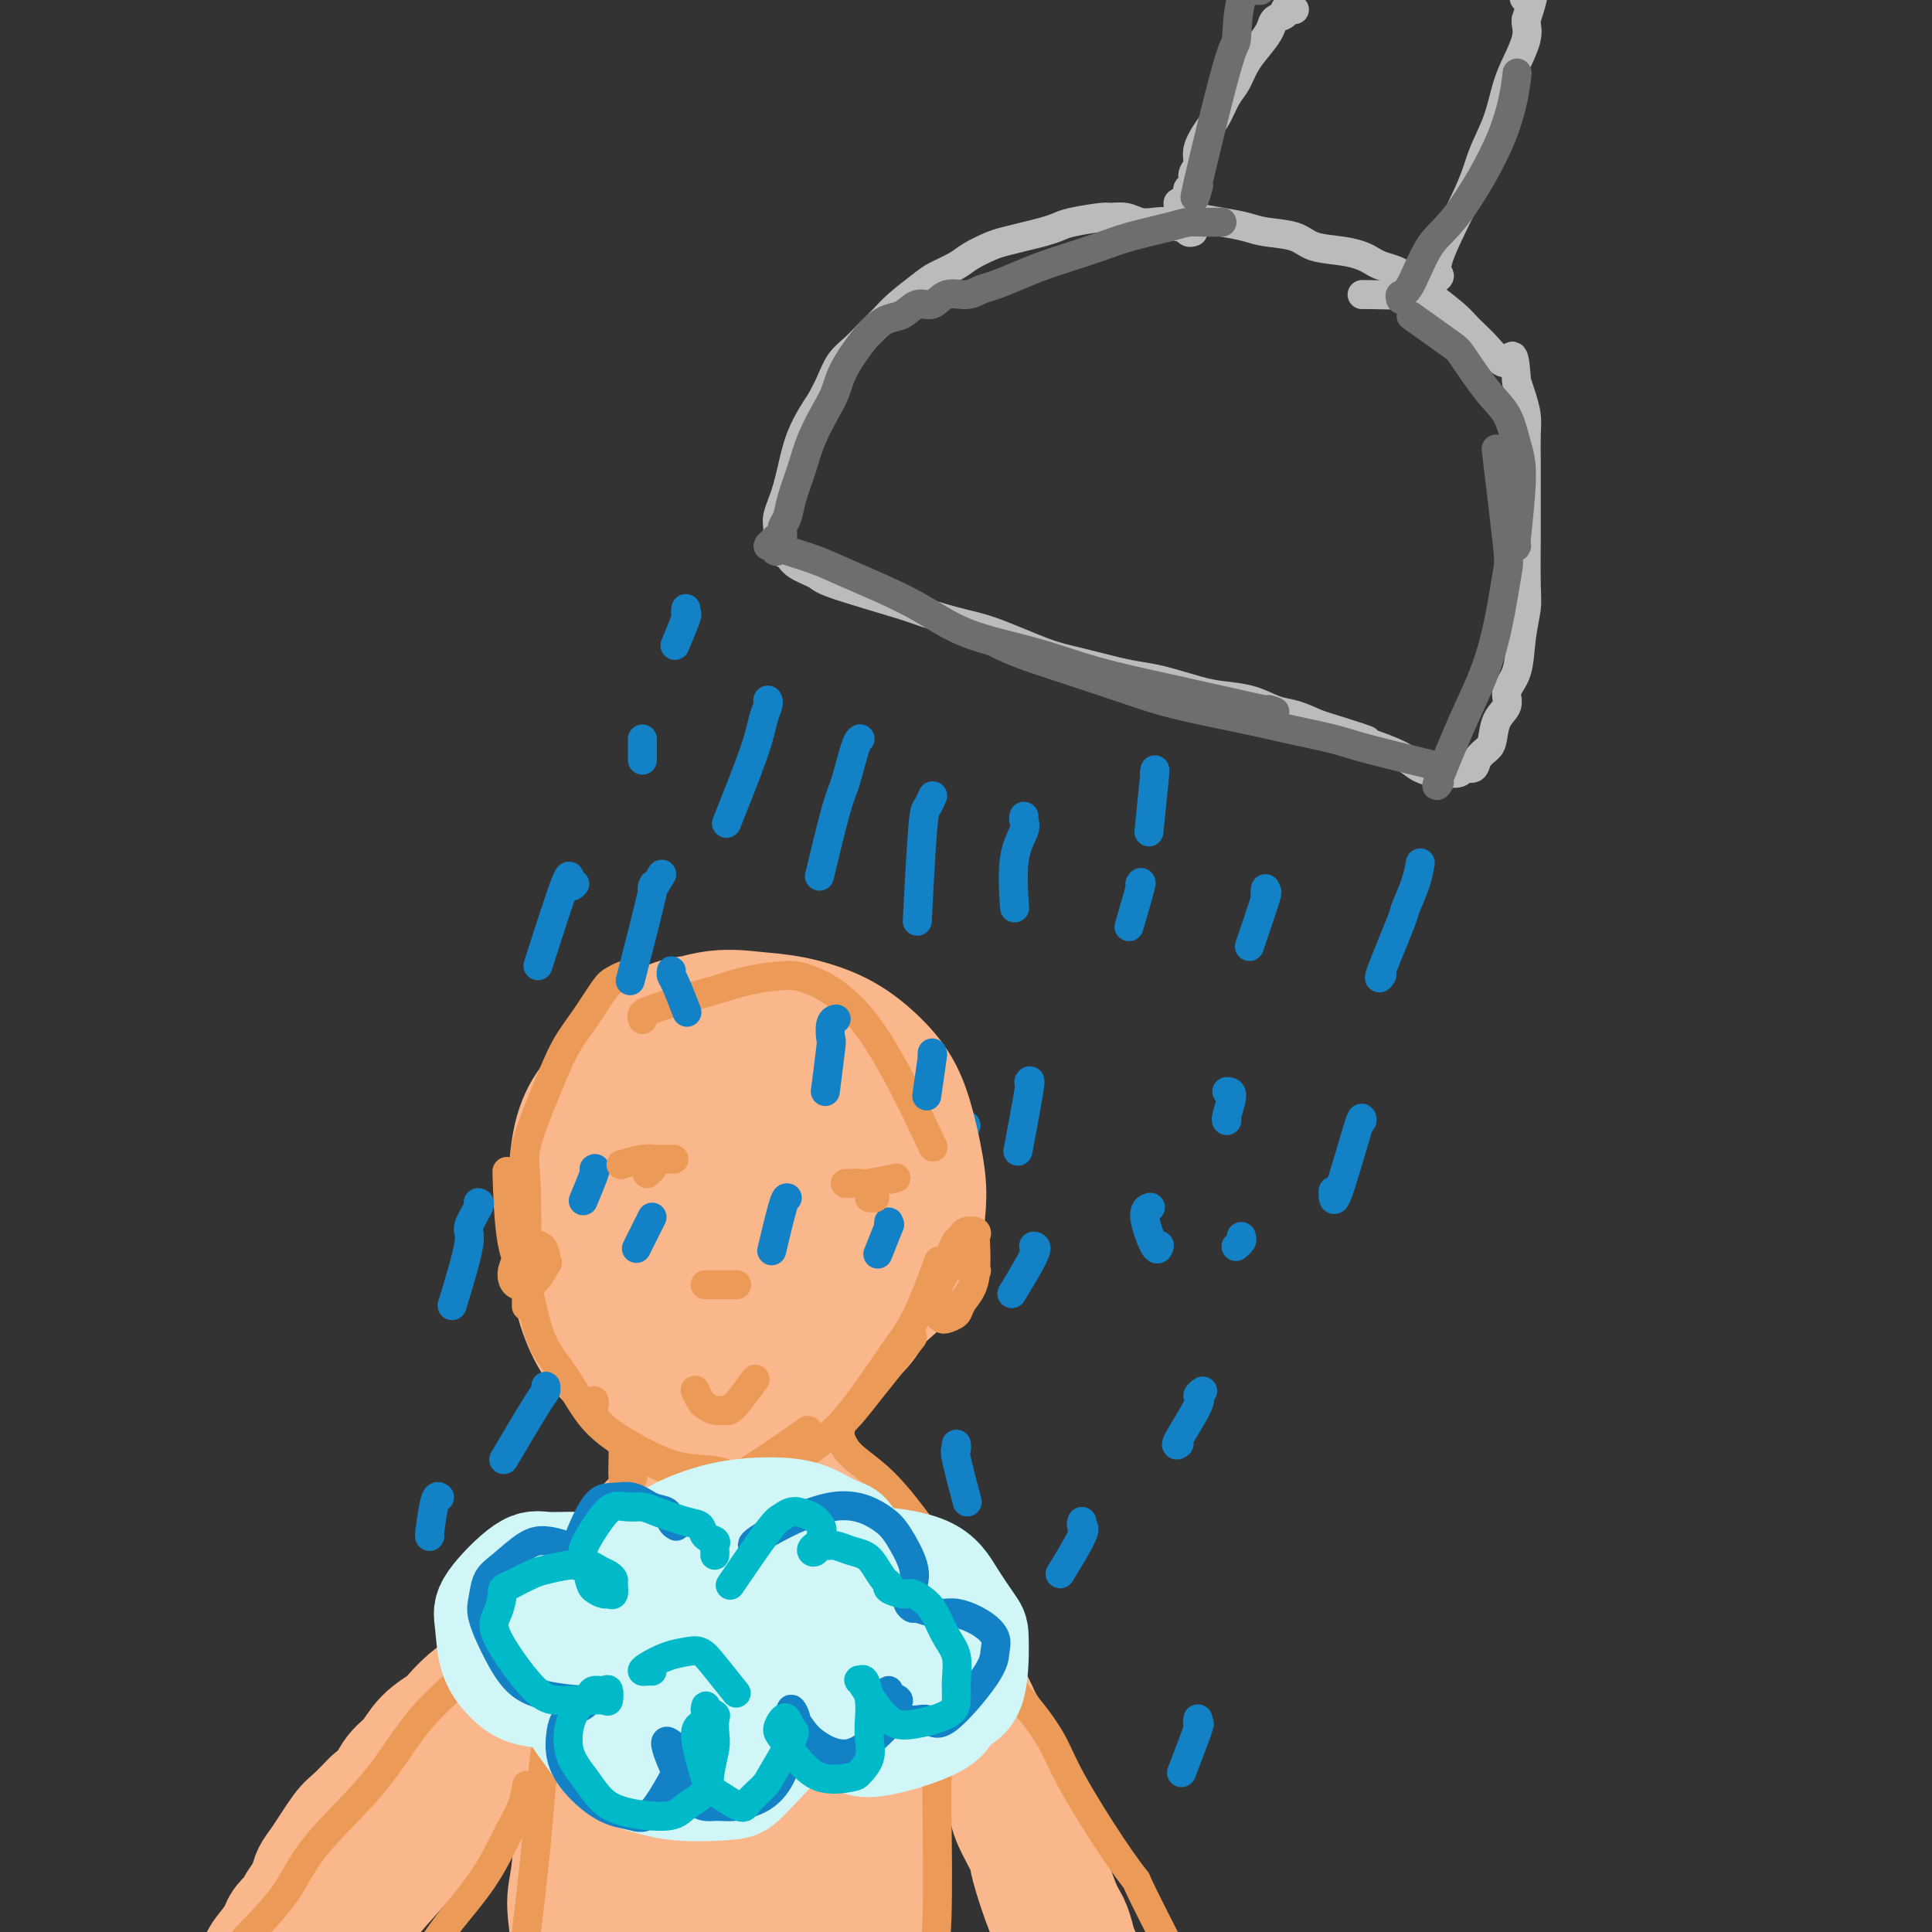 <svg viewBox='0 0 400 400' version='1.1' xmlns='http://www.w3.org/2000/svg' xmlns:xlink='http://www.w3.org/1999/xlink'><rect x="0" y="0" width="400" height="400" fill="#333333" stroke="none"/><g fill='none' stroke='rgb(186,187,187)' stroke-width='6' stroke-linecap='round' stroke-linejoin='round'><path d='M268,2c-0.295,0.025 -0.589,0.051 -1,0c-0.411,-0.051 -0.938,-0.177 -1,0c-0.062,0.177 0.342,0.658 0,1c-0.342,0.342 -1.428,0.546 -2,1c-0.572,0.454 -0.628,1.159 -1,2c-0.372,0.841 -1.058,1.818 -2,3c-0.942,1.182 -2.139,2.570 -3,4c-0.861,1.430 -1.387,2.903 -2,4c-0.613,1.097 -1.312,1.816 -2,3c-0.688,1.184 -1.365,2.831 -2,4c-0.635,1.169 -1.227,1.861 -2,3c-0.773,1.139 -1.728,2.725 -2,4c-0.272,1.275 0.137,2.240 0,3c-0.137,0.760 -0.820,1.317 -1,2c-0.180,0.683 0.144,1.493 0,2c-0.144,0.507 -0.756,0.710 -1,1c-0.244,0.290 -0.122,0.666 0,1c0.122,0.334 0.243,0.626 0,1c-0.243,0.374 -0.849,0.831 -1,1c-0.151,0.169 0.155,0.049 0,0c-0.155,-0.049 -0.771,-0.028 -1,0c-0.229,0.028 -0.073,0.064 0,0c0.073,-0.064 0.061,-0.227 0,0c-0.061,0.227 -0.171,0.844 0,1c0.171,0.156 0.623,-0.150 1,0c0.377,0.150 0.679,0.757 1,1c0.321,0.243 0.660,0.121 1,0'/><path d='M247,44c0.457,0.333 0.100,0.666 1,1c0.900,0.334 3.056,0.671 5,1c1.944,0.329 3.675,0.651 5,1c1.325,0.349 2.246,0.723 4,1c1.754,0.277 4.343,0.455 6,1c1.657,0.545 2.382,1.455 4,2c1.618,0.545 4.128,0.723 6,1c1.872,0.277 3.106,0.652 4,1c0.894,0.348 1.447,0.668 2,1c0.553,0.332 1.107,0.677 2,1c0.893,0.323 2.124,0.625 3,1c0.876,0.375 1.398,0.822 2,1c0.602,0.178 1.285,0.087 2,0c0.715,-0.087 1.462,-0.170 2,0c0.538,0.170 0.867,0.593 1,1c0.133,0.407 0.069,0.799 0,1c-0.069,0.201 -0.142,0.211 0,0c0.142,-0.211 0.498,-0.644 1,-1c0.502,-0.356 1.149,-0.634 1,-1c-0.149,-0.366 -1.095,-0.821 0,-4c1.095,-3.179 4.232,-9.083 6,-13c1.768,-3.917 2.166,-5.846 3,-8c0.834,-2.154 2.104,-4.531 3,-7c0.896,-2.469 1.417,-5.029 2,-7c0.583,-1.971 1.228,-3.353 2,-5c0.772,-1.647 1.669,-3.559 2,-5c0.331,-1.441 0.094,-2.412 0,-3c-0.094,-0.588 -0.047,-0.794 0,-1'/><path d='M316,4c3.095,-9.488 0.833,-6.208 0,-5c-0.833,1.208 -0.238,0.345 0,0c0.238,-0.345 0.119,-0.173 0,0'/><path d='M247,48c-0.329,0.121 -0.657,0.242 -1,0c-0.343,-0.242 -0.700,-0.849 -1,-1c-0.300,-0.151 -0.544,0.152 -1,0c-0.456,-0.152 -1.124,-0.758 -2,-1c-0.876,-0.242 -1.960,-0.118 -3,0c-1.040,0.118 -2.036,0.231 -3,0c-0.964,-0.231 -1.896,-0.805 -3,-1c-1.104,-0.195 -2.381,-0.011 -3,0c-0.619,0.011 -0.580,-0.152 -2,0c-1.420,0.152 -4.299,0.618 -6,1c-1.701,0.382 -2.225,0.679 -3,1c-0.775,0.321 -1.800,0.666 -3,1c-1.200,0.334 -2.574,0.655 -4,1c-1.426,0.345 -2.903,0.712 -4,1c-1.097,0.288 -1.814,0.498 -3,1c-1.186,0.502 -2.842,1.296 -4,2c-1.158,0.704 -1.818,1.318 -3,2c-1.182,0.682 -2.886,1.431 -4,2c-1.114,0.569 -1.638,0.956 -3,2c-1.362,1.044 -3.562,2.743 -5,4c-1.438,1.257 -2.114,2.072 -3,3c-0.886,0.928 -1.980,1.970 -3,3c-1.020,1.030 -1.964,2.049 -3,3c-1.036,0.951 -2.164,1.833 -3,3c-0.836,1.167 -1.382,2.619 -2,4c-0.618,1.381 -1.309,2.690 -2,4'/><path d='M170,83c-3.560,5.171 -4.460,8.099 -5,10c-0.540,1.901 -0.719,2.774 -1,4c-0.281,1.226 -0.664,2.804 -1,4c-0.336,1.196 -0.626,2.008 -1,3c-0.374,0.992 -0.832,2.164 -1,3c-0.168,0.836 -0.047,1.338 0,2c0.047,0.662 0.019,1.486 0,2c-0.019,0.514 -0.030,0.718 0,1c0.030,0.282 0.099,0.642 0,1c-0.099,0.358 -0.367,0.713 0,1c0.367,0.287 1.369,0.507 2,1c0.631,0.493 0.893,1.258 2,2c1.107,0.742 3.061,1.459 4,2c0.939,0.541 0.864,0.905 4,2c3.136,1.095 9.482,2.920 13,4c3.518,1.080 4.208,1.416 6,2c1.792,0.584 4.684,1.417 7,2c2.316,0.583 4.054,0.916 7,2c2.946,1.084 7.100,2.919 10,4c2.900,1.081 4.547,1.406 7,2c2.453,0.594 5.711,1.455 8,2c2.289,0.545 3.609,0.775 5,1c1.391,0.225 2.854,0.445 5,1c2.146,0.555 4.975,1.443 7,2c2.025,0.557 3.247,0.782 5,1c1.753,0.218 4.037,0.430 6,1c1.963,0.570 3.605,1.500 5,2c1.395,0.500 2.541,0.572 4,1c1.459,0.428 3.229,1.214 5,2'/><path d='M273,150c17.580,5.478 7.530,2.673 5,2c-2.530,-0.673 2.460,0.786 6,2c3.540,1.214 5.629,2.181 7,3c1.371,0.819 2.024,1.488 3,2c0.976,0.512 2.274,0.865 3,1c0.726,0.135 0.881,0.052 1,0c0.119,-0.052 0.202,-0.072 1,0c0.798,0.072 2.312,0.237 3,0c0.688,-0.237 0.552,-0.877 1,-1c0.448,-0.123 1.481,0.270 2,0c0.519,-0.270 0.525,-1.202 1,-2c0.475,-0.798 1.418,-1.462 2,-2c0.582,-0.538 0.804,-0.948 1,-2c0.196,-1.052 0.367,-2.744 1,-4c0.633,-1.256 1.729,-2.076 2,-3c0.271,-0.924 -0.281,-1.952 0,-3c0.281,-1.048 1.396,-2.116 2,-4c0.604,-1.884 0.698,-4.585 1,-7c0.302,-2.415 0.813,-4.543 1,-6c0.187,-1.457 0.050,-2.242 0,-5c-0.050,-2.758 -0.013,-7.488 0,-10c0.013,-2.512 0.003,-2.804 0,-4c-0.003,-1.196 -0.000,-3.295 0,-5c0.000,-1.705 -0.003,-3.016 0,-4c0.003,-0.984 0.012,-1.642 0,-3c-0.012,-1.358 -0.044,-3.415 0,-5c0.044,-1.585 0.166,-2.696 0,-4c-0.166,-1.304 -0.619,-2.801 -1,-4c-0.381,-1.199 -0.691,-2.099 -1,-3'/><path d='M314,79c-0.578,-8.051 -1.022,-4.680 -2,-4c-0.978,0.680 -2.491,-1.331 -4,-3c-1.509,-1.669 -3.014,-2.997 -4,-4c-0.986,-1.003 -1.451,-1.680 -3,-3c-1.549,-1.320 -4.180,-3.282 -5,-4c-0.820,-0.718 0.172,-0.193 -2,0c-2.172,0.193 -7.508,0.052 -10,0c-2.492,-0.052 -2.141,-0.015 -2,0c0.141,0.015 0.070,0.007 0,0'/></g>
<g fill='none' stroke='rgb(19,129,197)' stroke-width='6' stroke-linecap='round' stroke-linejoin='round'><path d='M159,145c-0.025,-0.051 -0.050,-0.103 0,0c0.050,0.103 0.174,0.359 0,1c-0.174,0.641 -0.644,1.667 -1,3c-0.356,1.333 -0.596,2.974 -2,7c-1.404,4.026 -3.973,10.436 -5,13c-1.027,2.564 -0.514,1.282 0,0'/><path d='M178,153c0.062,-0.037 0.125,-0.074 0,0c-0.125,0.074 -0.437,0.260 -1,2c-0.563,1.740 -1.378,5.033 -2,7c-0.622,1.967 -1.052,2.606 -2,6c-0.948,3.394 -2.414,9.541 -3,12c-0.586,2.459 -0.293,1.229 0,0'/><path d='M193,165c0.091,-0.213 0.182,-0.426 0,0c-0.182,0.426 -0.637,1.490 -1,2c-0.363,0.510 -0.633,0.467 -1,5c-0.367,4.533 -0.829,13.644 -1,17c-0.171,3.356 -0.049,0.959 0,0c0.049,-0.959 0.024,-0.479 0,0'/><path d='M212,169c-0.061,0.306 -0.121,0.612 0,1c0.121,0.388 0.424,0.856 0,2c-0.424,1.144 -1.576,2.962 -2,6c-0.424,3.038 -0.121,7.297 0,9c0.121,1.703 0.061,0.852 0,0'/><path d='M236,183c0.222,-0.356 0.444,-0.711 0,1c-0.444,1.711 -1.556,5.489 -2,7c-0.444,1.511 -0.222,0.756 0,0'/><path d='M262,184c-0.091,0.582 -0.182,1.164 0,1c0.182,-0.164 0.636,-1.075 0,1c-0.636,2.075 -2.364,7.136 -3,9c-0.636,1.864 -0.182,0.533 0,0c0.182,-0.533 0.091,-0.266 0,0'/><path d='M254,226c0.536,0.000 1.071,0.000 1,1c-0.071,1.000 -0.750,3.000 -1,4c-0.250,1.000 -0.071,1.000 0,1c0.071,0.000 0.036,0.000 0,0'/><path d='M180,224c0.226,-0.143 0.452,-0.286 0,1c-0.452,1.286 -1.583,4.000 -2,5c-0.417,1.000 -0.119,0.286 0,0c0.119,-0.286 0.060,-0.143 0,0'/><path d='M150,207c-0.200,-0.467 -0.400,-0.933 -1,1c-0.600,1.933 -1.600,6.267 -2,8c-0.400,1.733 -0.200,0.867 0,0'/><path d='M200,233c-0.833,2.500 -1.667,5.000 -2,6c-0.333,1.000 -0.167,0.500 0,0'/><path d='M238,250c0.166,-0.045 0.332,-0.089 0,0c-0.332,0.089 -1.161,0.313 -1,2c0.161,1.687 1.313,4.839 2,6c0.687,1.161 0.911,0.332 1,0c0.089,-0.332 0.045,-0.166 0,0'/><path d='M257,256c0.113,0.310 0.226,0.619 0,1c-0.226,0.381 -0.792,0.833 -1,1c-0.208,0.167 -0.060,0.048 0,0c0.060,-0.048 0.030,-0.024 0,0'/></g>
<g fill='none' stroke='rgb(251,183,140)' stroke-width='28' stroke-linecap='round' stroke-linejoin='round'><path d='M150,216c-0.051,-0.332 -0.102,-0.664 0,-1c0.102,-0.336 0.357,-0.674 0,-1c-0.357,-0.326 -1.326,-0.638 -2,-1c-0.674,-0.362 -1.051,-0.773 -2,-1c-0.949,-0.227 -2.469,-0.269 -4,0c-1.531,0.269 -3.075,0.848 -5,2c-1.925,1.152 -4.233,2.878 -6,5c-1.767,2.122 -2.993,4.641 -5,7c-2.007,2.359 -4.795,4.559 -6,11c-1.205,6.441 -0.829,17.121 0,24c0.829,6.879 2.109,9.955 5,13c2.891,3.045 7.393,6.059 10,8c2.607,1.941 3.318,2.808 10,2c6.682,-0.808 19.335,-3.292 26,-6c6.665,-2.708 7.343,-5.640 9,-8c1.657,-2.360 4.295,-4.148 6,-6c1.705,-1.852 2.477,-3.768 3,-6c0.523,-2.232 0.795,-4.781 1,-7c0.205,-2.219 0.341,-4.110 0,-7c-0.341,-2.890 -1.159,-6.781 -2,-10c-0.841,-3.219 -1.706,-5.765 -3,-8c-1.294,-2.235 -3.019,-4.157 -5,-6c-1.981,-1.843 -4.219,-3.607 -7,-5c-2.781,-1.393 -6.106,-2.415 -9,-3c-2.894,-0.585 -5.356,-0.735 -8,-1c-2.644,-0.265 -5.470,-0.647 -9,0c-3.530,0.647 -7.765,2.324 -12,4'/><path d='M135,215c-4.738,2.202 -6.085,5.708 -8,10c-1.915,4.292 -4.400,9.372 -6,15c-1.600,5.628 -2.317,11.804 -2,18c0.317,6.196 1.668,12.412 4,17c2.332,4.588 5.644,7.548 9,10c3.356,2.452 6.757,4.398 10,5c3.243,0.602 6.329,-0.139 10,-1c3.671,-0.861 7.929,-1.844 12,-4c4.071,-2.156 7.957,-5.487 11,-9c3.043,-3.513 5.243,-7.207 7,-11c1.757,-3.793 3.071,-7.683 4,-12c0.929,-4.317 1.471,-9.061 1,-13c-0.471,-3.939 -1.957,-7.072 -4,-10c-2.043,-2.928 -4.643,-5.650 -8,-8c-3.357,-2.350 -7.469,-4.329 -11,-5c-3.531,-0.671 -6.479,-0.036 -10,1c-3.521,1.036 -7.615,2.472 -11,6c-3.385,3.528 -6.063,9.148 -7,14c-0.937,4.852 -0.135,8.935 1,13c1.135,4.065 2.604,8.110 5,11c2.396,2.890 5.720,4.625 8,6c2.280,1.375 3.518,2.392 6,2c2.482,-0.392 6.208,-2.192 9,-4c2.792,-1.808 4.648,-3.623 7,-7c2.352,-3.377 5.199,-8.317 6,-13c0.801,-4.683 -0.445,-9.111 -2,-12c-1.555,-2.889 -3.419,-4.239 -6,-5c-2.581,-0.761 -5.880,-0.932 -9,0c-3.120,0.932 -6.060,2.966 -9,5'/><path d='M152,234c-3.565,2.853 -3.477,7.485 -4,11c-0.523,3.515 -1.658,5.912 1,8c2.658,2.088 9.107,3.866 11,5c1.893,1.134 -0.771,1.624 2,0c2.771,-1.624 10.977,-5.360 14,-7c3.023,-1.640 0.864,-1.183 0,-1c-0.864,0.183 -0.432,0.091 0,0'/><path d='M146,292c0.006,-0.073 0.012,-0.147 0,0c-0.012,0.147 -0.040,0.514 0,1c0.040,0.486 0.150,1.092 0,2c-0.150,0.908 -0.561,2.120 -1,3c-0.439,0.880 -0.906,1.428 -1,2c-0.094,0.572 0.185,1.166 0,2c-0.185,0.834 -0.835,1.907 -1,3c-0.165,1.093 0.154,2.206 0,3c-0.154,0.794 -0.782,1.271 -1,2c-0.218,0.729 -0.028,1.712 0,2c0.028,0.288 -0.107,-0.118 0,0c0.107,0.118 0.455,0.760 1,1c0.545,0.240 1.286,0.079 2,0c0.714,-0.079 1.399,-0.077 2,0c0.601,0.077 1.116,0.229 2,0c0.884,-0.229 2.135,-0.839 3,-1c0.865,-0.161 1.342,0.127 2,0c0.658,-0.127 1.497,-0.668 2,-1c0.503,-0.332 0.670,-0.456 1,-1c0.330,-0.544 0.823,-1.510 1,-2c0.177,-0.490 0.037,-0.506 0,-1c-0.037,-0.494 0.029,-1.467 0,-2c-0.029,-0.533 -0.152,-0.627 -1,-2c-0.848,-1.373 -2.421,-4.023 -3,-5c-0.579,-0.977 -0.166,-0.279 0,0c0.166,0.279 0.083,0.140 0,0'/><path d='M141,318c0.120,-0.389 0.239,-0.778 0,-1c-0.239,-0.222 -0.838,-0.277 -1,0c-0.162,0.277 0.111,0.887 0,1c-0.111,0.113 -0.607,-0.270 -1,0c-0.393,0.270 -0.683,1.192 -1,2c-0.317,0.808 -0.662,1.503 -1,2c-0.338,0.497 -0.668,0.795 -1,2c-0.332,1.205 -0.665,3.315 -1,4c-0.335,0.685 -0.671,-0.055 -2,2c-1.329,2.055 -3.651,6.906 -5,10c-1.349,3.094 -1.723,4.430 -2,6c-0.277,1.570 -0.455,3.375 -1,5c-0.545,1.625 -1.457,3.071 -2,5c-0.543,1.929 -0.717,4.343 -1,6c-0.283,1.657 -0.676,2.558 -1,7c-0.324,4.442 -0.580,12.425 -1,17c-0.420,4.575 -1.002,5.741 -1,8c0.002,2.259 0.590,5.611 1,9c0.410,3.389 0.643,6.814 1,10c0.357,3.186 0.838,6.132 1,8c0.162,1.868 0.005,2.657 1,4c0.995,1.343 3.141,3.241 4,4c0.859,0.759 0.429,0.380 0,0'/><path d='M154,326c-0.097,0.096 -0.195,0.192 0,0c0.195,-0.192 0.681,-0.671 1,0c0.319,0.671 0.471,2.493 1,4c0.529,1.507 1.436,2.698 2,4c0.564,1.302 0.785,2.713 1,4c0.215,1.287 0.426,2.450 1,4c0.574,1.550 1.513,3.489 2,5c0.487,1.511 0.523,2.595 1,5c0.477,2.405 1.396,6.129 2,9c0.604,2.871 0.894,4.887 1,7c0.106,2.113 0.028,4.323 0,6c-0.028,1.677 -0.007,2.822 0,4c0.007,1.178 -0.001,2.389 0,4c0.001,1.611 0.010,3.622 0,6c-0.010,2.378 -0.041,5.121 0,7c0.041,1.879 0.154,2.892 0,4c-0.154,1.108 -0.574,2.312 -1,4c-0.426,1.688 -0.860,3.862 -1,6c-0.140,2.138 0.012,4.241 0,6c-0.012,1.759 -0.188,3.173 -1,6c-0.812,2.827 -2.259,7.067 -3,10c-0.741,2.933 -0.776,4.559 -1,6c-0.224,1.441 -0.635,2.697 -1,4c-0.365,1.303 -0.682,2.651 -1,4'/><path d='M157,445c-1.780,7.966 -1.731,4.880 -2,4c-0.269,-0.880 -0.856,0.444 -1,1c-0.144,0.556 0.153,0.342 0,0c-0.153,-0.342 -0.758,-0.812 -1,-1c-0.242,-0.188 -0.121,-0.094 0,0'/><path d='M150,331c0.001,-0.429 0.002,-0.859 0,-1c-0.002,-0.141 -0.008,0.006 0,0c0.008,-0.006 0.030,-0.166 0,0c-0.030,0.166 -0.113,0.659 0,2c0.113,1.341 0.423,3.530 0,6c-0.423,2.470 -1.580,5.220 -2,8c-0.420,2.780 -0.102,5.588 0,10c0.102,4.412 -0.011,10.426 0,14c0.011,3.574 0.147,4.708 0,12c-0.147,7.292 -0.575,20.742 -1,27c-0.425,6.258 -0.846,5.325 -1,6c-0.154,0.675 -0.041,2.959 0,4c0.041,1.041 0.010,0.840 0,1c-0.010,0.160 0.000,0.681 0,0c-0.000,-0.681 -0.010,-2.563 0,-5c0.010,-2.437 0.041,-5.428 0,-8c-0.041,-2.572 -0.154,-4.725 0,-12c0.154,-7.275 0.577,-19.672 1,-27c0.423,-7.328 0.847,-9.589 1,-13c0.153,-3.411 0.034,-7.973 0,-11c-0.034,-3.027 0.017,-4.518 0,-6c-0.017,-1.482 -0.102,-2.954 0,-4c0.102,-1.046 0.392,-1.667 0,-2c-0.392,-0.333 -1.466,-0.378 -2,0c-0.534,0.378 -0.528,1.179 -1,3c-0.472,1.821 -1.420,4.663 -2,8c-0.580,3.337 -0.790,7.168 -1,11'/><path d='M142,354c-1.028,6.830 -1.597,12.903 -2,17c-0.403,4.097 -0.638,6.216 -1,11c-0.362,4.784 -0.850,12.234 -1,16c-0.150,3.766 0.037,3.849 0,4c-0.037,0.151 -0.299,0.370 0,1c0.299,0.630 1.157,1.670 2,1c0.843,-0.670 1.669,-3.048 2,-4c0.331,-0.952 0.165,-0.476 0,0'/><path d='M154,324c0.002,0.330 0.004,0.660 0,1c-0.004,0.340 -0.015,0.689 0,1c0.015,0.311 0.057,0.582 0,1c-0.057,0.418 -0.213,0.982 0,2c0.213,1.018 0.796,2.491 1,3c0.204,0.509 0.028,0.054 1,2c0.972,1.946 3.090,6.294 4,9c0.910,2.706 0.610,3.771 1,5c0.390,1.229 1.470,2.621 2,4c0.530,1.379 0.510,2.745 1,4c0.490,1.255 1.490,2.401 2,4c0.510,1.599 0.532,3.653 1,6c0.468,2.347 1.383,4.987 2,7c0.617,2.013 0.936,3.400 1,5c0.064,1.600 -0.126,3.412 0,5c0.126,1.588 0.570,2.950 1,5c0.430,2.050 0.847,4.787 1,6c0.153,1.213 0.041,0.904 0,5c-0.041,4.096 -0.012,12.599 0,16c0.012,3.401 0.006,1.701 0,0'/><path d='M158,314c-0.114,-0.118 -0.229,-0.237 0,0c0.229,0.237 0.800,0.829 1,1c0.200,0.171 0.028,-0.079 1,1c0.972,1.079 3.090,3.489 4,5c0.910,1.511 0.614,2.124 1,3c0.386,0.876 1.455,2.015 2,3c0.545,0.985 0.566,1.817 1,3c0.434,1.183 1.281,2.718 2,4c0.719,1.282 1.311,2.313 2,4c0.689,1.687 1.476,4.032 2,6c0.524,1.968 0.784,3.559 1,5c0.216,1.441 0.387,2.733 1,4c0.613,1.267 1.667,2.509 2,4c0.333,1.491 -0.054,3.230 0,5c0.054,1.770 0.550,3.571 1,5c0.450,1.429 0.853,2.485 1,4c0.147,1.515 0.036,3.489 0,5c-0.036,1.511 0.001,2.559 0,4c-0.001,1.441 -0.042,3.273 0,5c0.042,1.727 0.167,3.348 0,5c-0.167,1.652 -0.626,3.335 -1,5c-0.374,1.665 -0.664,3.312 -1,5c-0.336,1.688 -0.720,3.416 -1,6c-0.280,2.584 -0.456,6.022 -1,8c-0.544,1.978 -1.454,2.494 -2,4c-0.546,1.506 -0.727,4.002 -1,5c-0.273,0.998 -0.636,0.499 -1,0'/><path d='M172,423c-2.369,6.917 -4.292,7.708 -5,8c-0.708,0.292 -0.202,0.083 0,0c0.202,-0.083 0.101,-0.042 0,0'/><path d='M152,366c0.333,-1.333 0.667,-2.667 0,0c-0.667,2.667 -2.333,9.333 -3,12c-0.667,2.667 -0.333,1.333 0,0'/><path d='M148,293c0.007,-0.453 0.013,-0.906 0,-1c-0.013,-0.094 -0.046,0.169 0,1c0.046,0.831 0.170,2.228 0,3c-0.170,0.772 -0.635,0.920 -1,2c-0.365,1.080 -0.629,3.093 -1,4c-0.371,0.907 -0.848,0.707 -2,2c-1.152,1.293 -2.980,4.079 -4,6c-1.020,1.921 -1.233,2.977 -2,4c-0.767,1.023 -2.090,2.012 -3,3c-0.910,0.988 -1.408,1.975 -2,3c-0.592,1.025 -1.279,2.087 -3,4c-1.721,1.913 -4.477,4.676 -6,6c-1.523,1.324 -1.815,1.208 -3,2c-1.185,0.792 -3.265,2.490 -5,4c-1.735,1.510 -3.127,2.831 -4,4c-0.873,1.169 -1.229,2.185 -3,4c-1.771,1.815 -4.956,4.427 -7,6c-2.044,1.573 -2.945,2.105 -4,3c-1.055,0.895 -2.264,2.153 -3,3c-0.736,0.847 -0.998,1.282 -2,2c-1.002,0.718 -2.743,1.718 -4,3c-1.257,1.282 -2.031,2.845 -3,4c-0.969,1.155 -2.134,1.901 -3,3c-0.866,1.099 -1.433,2.549 -2,4'/><path d='M81,372c-8.111,7.722 -3.889,3.027 -3,2c0.889,-1.027 -1.553,1.614 -3,3c-1.447,1.386 -1.897,1.516 -3,3c-1.103,1.484 -2.858,4.323 -4,6c-1.142,1.677 -1.672,2.193 -2,3c-0.328,0.807 -0.454,1.906 -1,3c-0.546,1.094 -1.511,2.183 -2,3c-0.489,0.817 -0.502,1.361 -1,2c-0.498,0.639 -1.482,1.372 -2,2c-0.518,0.628 -0.571,1.151 -1,2c-0.429,0.849 -1.233,2.023 -2,3c-0.767,0.977 -1.498,1.757 -2,3c-0.502,1.243 -0.774,2.949 -1,4c-0.226,1.051 -0.404,1.448 -1,2c-0.596,0.552 -1.610,1.258 -2,2c-0.390,0.742 -0.158,1.519 0,2c0.158,0.481 0.241,0.666 0,1c-0.241,0.334 -0.805,0.816 -1,1c-0.195,0.184 -0.022,0.069 0,0c0.022,-0.069 -0.106,-0.091 0,0c0.106,0.091 0.445,0.295 1,0c0.555,-0.295 1.326,-1.091 2,-2c0.674,-0.909 1.249,-1.932 2,-3c0.751,-1.068 1.676,-2.181 3,-4c1.324,-1.819 3.046,-4.343 5,-6c1.954,-1.657 4.142,-2.446 6,-4c1.858,-1.554 3.388,-3.873 5,-6c1.612,-2.127 3.306,-4.064 5,-6'/><path d='M79,388c6.254,-6.783 7.889,-8.741 10,-11c2.111,-2.259 4.698,-4.821 7,-7c2.302,-2.179 4.318,-3.976 5,-5c0.682,-1.024 0.030,-1.276 4,-4c3.970,-2.724 12.563,-7.921 16,-10c3.437,-2.079 1.719,-1.039 0,0'/><path d='M160,304c-0.217,-0.070 -0.435,-0.140 0,0c0.435,0.140 1.522,0.491 2,1c0.478,0.509 0.346,1.178 2,3c1.654,1.822 5.093,4.798 7,7c1.907,2.202 2.282,3.628 3,5c0.718,1.372 1.781,2.688 3,4c1.219,1.312 2.596,2.619 4,4c1.404,1.381 2.837,2.837 4,4c1.163,1.163 2.058,2.034 4,5c1.942,2.966 4.932,8.026 7,11c2.068,2.974 3.213,3.863 4,5c0.787,1.137 1.217,2.521 2,4c0.783,1.479 1.920,3.054 3,5c1.080,1.946 2.105,4.262 3,6c0.895,1.738 1.661,2.899 2,4c0.339,1.101 0.251,2.142 1,4c0.749,1.858 2.333,4.531 3,6c0.667,1.469 0.415,1.732 1,4c0.585,2.268 2.006,6.541 3,9c0.994,2.459 1.562,3.105 2,4c0.438,0.895 0.747,2.041 1,3c0.253,0.959 0.449,1.731 1,3c0.551,1.269 1.456,3.034 2,4c0.544,0.966 0.727,1.133 1,2c0.273,0.867 0.637,2.433 1,4'/><path d='M226,415c3.901,9.228 0.654,1.298 0,0c-0.654,-1.298 1.285,4.035 2,6c0.715,1.965 0.204,0.561 0,0c-0.204,-0.561 -0.102,-0.281 0,0'/></g>
<g fill='none' stroke='rgb(236,154,87)' stroke-width='6' stroke-linecap='round' stroke-linejoin='round'><path d='M130,202c-0.231,-0.092 -0.463,-0.184 -1,0c-0.537,0.184 -1.381,0.644 -2,1c-0.619,0.356 -1.014,0.608 -2,2c-0.986,1.392 -2.562,3.923 -4,6c-1.438,2.077 -2.739,3.699 -4,6c-1.261,2.301 -2.481,5.282 -4,9c-1.519,3.718 -3.335,8.172 -4,11c-0.665,2.828 -0.179,4.031 0,10c0.179,5.969 0.051,16.706 0,21c-0.051,4.294 -0.026,2.147 0,0'/><path d='M105,244c-0.038,-1.276 -0.077,-2.551 0,0c0.077,2.551 0.268,8.930 1,13c0.732,4.070 2.005,5.833 3,9c0.995,3.167 1.711,7.738 3,11c1.289,3.262 3.150,5.215 5,8c1.850,2.785 3.690,6.403 6,9c2.310,2.597 5.091,4.174 6,5c0.909,0.826 -0.055,0.902 2,2c2.055,1.098 7.130,3.219 9,4c1.870,0.781 0.534,0.223 0,0c-0.534,-0.223 -0.267,-0.112 0,0'/><path d='M123,290c0.059,0.281 0.119,0.562 0,1c-0.119,0.438 -0.416,1.033 0,2c0.416,0.967 1.547,2.306 4,4c2.453,1.694 6.230,3.744 9,5c2.770,1.256 4.535,1.717 7,2c2.465,0.283 5.630,0.388 7,1c1.370,0.612 0.945,1.731 4,0c3.055,-1.731 9.592,-6.312 12,-8c2.408,-1.688 0.688,-0.482 0,0c-0.688,0.482 -0.344,0.241 0,0'/><path d='M154,309c0.192,0.199 0.384,0.398 1,0c0.616,-0.398 1.655,-1.394 4,-3c2.345,-1.606 5.996,-3.823 9,-6c3.004,-2.177 5.362,-4.316 7,-6c1.638,-1.684 2.556,-2.915 5,-6c2.444,-3.085 6.412,-8.024 8,-10c1.588,-1.976 0.794,-0.988 0,0'/><path d='M174,296c-0.273,-0.117 -0.545,-0.233 0,-1c0.545,-0.767 1.908,-2.184 4,-5c2.092,-2.816 4.914,-7.031 7,-10c2.086,-2.969 3.435,-4.693 5,-8c1.565,-3.307 3.344,-8.198 4,-10c0.656,-1.802 0.187,-0.515 0,0c-0.187,0.515 -0.094,0.257 0,0'/><path d='M133,211c0.024,0.096 0.048,0.192 0,0c-0.048,-0.192 -0.168,-0.671 0,-1c0.168,-0.329 0.624,-0.509 2,-1c1.376,-0.491 3.671,-1.295 6,-2c2.329,-0.705 4.692,-1.311 7,-2c2.308,-0.689 4.561,-1.459 7,-2c2.439,-0.541 5.065,-0.852 7,-1c1.935,-0.148 3.178,-0.132 6,1c2.822,1.132 7.221,3.382 12,10c4.779,6.618 9.937,17.605 12,22c2.063,4.395 1.032,2.197 0,0'/><path d='M129,299c-0.004,-0.224 -0.009,-0.447 0,0c0.009,0.447 0.030,1.565 0,3c-0.030,1.435 -0.111,3.189 0,4c0.111,0.811 0.415,0.680 0,3c-0.415,2.320 -1.547,7.091 -2,9c-0.453,1.909 -0.226,0.954 0,0'/><path d='M131,306c-0.278,-0.226 -0.556,-0.451 -1,0c-0.444,0.451 -1.053,1.579 -1,2c0.053,0.421 0.769,0.135 0,2c-0.769,1.865 -3.024,5.881 -5,9c-1.976,3.119 -3.674,5.341 -5,7c-1.326,1.659 -2.280,2.754 -5,5c-2.720,2.246 -7.206,5.642 -9,7c-1.794,1.358 -0.897,0.679 0,0'/><path d='M116,324c-0.206,0.623 -0.411,1.245 -1,2c-0.589,0.755 -1.561,1.641 -3,3c-1.439,1.359 -3.344,3.189 -5,5c-1.656,1.811 -3.063,3.601 -5,6c-1.937,2.399 -4.405,5.405 -7,8c-2.595,2.595 -5.318,4.778 -8,8c-2.682,3.222 -5.323,7.481 -8,11c-2.677,3.519 -5.391,6.296 -8,9c-2.609,2.704 -5.113,5.335 -7,8c-1.887,2.665 -3.158,5.363 -5,8c-1.842,2.637 -4.257,5.212 -6,7c-1.743,1.788 -2.815,2.789 -4,5c-1.185,2.211 -2.481,5.632 -3,7c-0.519,1.368 -0.259,0.684 0,0'/><path d='M117,353c-0.296,-0.068 -0.593,-0.135 -1,0c-0.407,0.135 -0.925,0.473 -1,1c-0.075,0.527 0.294,1.243 0,2c-0.294,0.757 -1.252,1.557 -2,6c-0.748,4.443 -1.286,12.530 -2,20c-0.714,7.470 -1.604,14.322 -2,18c-0.396,3.678 -0.299,4.183 0,7c0.299,2.817 0.800,7.948 1,10c0.200,2.052 0.100,1.026 0,0'/><path d='M109,370c0.049,-0.327 0.099,-0.654 0,0c-0.099,0.654 -0.346,2.290 -1,4c-0.654,1.710 -1.714,3.493 -3,6c-1.286,2.507 -2.798,5.738 -5,9c-2.202,3.262 -5.095,6.555 -7,9c-1.905,2.445 -2.820,4.043 -5,7c-2.180,2.957 -5.623,7.273 -7,9c-1.377,1.727 -0.689,0.863 0,0'/><path d='M193,360c0.421,0.112 0.841,0.225 1,2c0.159,1.775 0.056,5.213 0,7c-0.056,1.787 -0.064,1.924 0,7c0.064,5.076 0.199,15.092 0,21c-0.199,5.908 -0.734,7.707 -1,9c-0.266,1.293 -0.264,2.079 0,5c0.264,2.921 0.790,7.977 1,10c0.210,2.023 0.105,1.011 0,0'/><path d='M174,298c0.137,-0.017 0.275,-0.034 0,0c-0.275,0.034 -0.961,0.118 -1,0c-0.039,-0.118 0.571,-0.436 1,0c0.429,0.436 0.679,1.628 2,3c1.321,1.372 3.715,2.923 6,5c2.285,2.077 4.463,4.678 7,8c2.537,3.322 5.433,7.365 7,10c1.567,2.635 1.807,3.863 4,8c2.193,4.137 6.341,11.182 8,14c1.659,2.818 0.830,1.409 0,0'/><path d='M200,336c0.405,0.451 0.810,0.902 1,1c0.190,0.098 0.165,-0.156 1,1c0.835,1.156 2.530,3.722 4,6c1.470,2.278 2.717,4.266 4,6c1.283,1.734 2.604,3.212 4,5c1.396,1.788 2.866,3.884 4,6c1.134,2.116 1.930,4.251 4,8c2.070,3.749 5.412,9.113 8,13c2.588,3.887 4.420,6.299 5,7c0.580,0.701 -0.092,-0.307 1,2c1.092,2.307 3.948,7.929 5,10c1.052,2.071 0.301,0.592 0,0c-0.301,-0.592 -0.150,-0.296 0,0'/></g>
<g fill='none' stroke='rgb(208,246,247)' stroke-width='20' stroke-linecap='round' stroke-linejoin='round'><path d='M127,328c-0.023,0.031 -0.046,0.061 0,0c0.046,-0.061 0.162,-0.215 0,-1c-0.162,-0.785 -0.601,-2.201 -2,-3c-1.399,-0.799 -3.759,-0.979 -6,-1c-2.241,-0.021 -4.364,0.118 -6,0c-1.636,-0.118 -2.784,-0.492 -5,1c-2.216,1.492 -5.501,4.851 -7,7c-1.499,2.149 -1.213,3.087 -1,5c0.213,1.913 0.352,4.800 1,7c0.648,2.200 1.805,3.711 3,5c1.195,1.289 2.429,2.355 4,3c1.571,0.645 3.480,0.867 5,1c1.520,0.133 2.653,0.175 4,0c1.347,-0.175 2.909,-0.566 4,-1c1.091,-0.434 1.712,-0.909 2,-1c0.288,-0.091 0.242,0.203 0,0c-0.242,-0.203 -0.680,-0.902 -1,-1c-0.320,-0.098 -0.522,0.407 -1,1c-0.478,0.593 -1.233,1.275 -2,2c-0.767,0.725 -1.546,1.493 -1,3c0.546,1.507 2.416,3.752 4,6c1.584,2.248 2.881,4.499 5,6c2.119,1.501 5.059,2.250 8,3'/><path d='M135,370c5.199,1.640 11.698,1.240 15,1c3.302,-0.240 3.407,-0.318 6,-3c2.593,-2.682 7.675,-7.967 10,-11c2.325,-3.033 1.893,-3.815 2,-5c0.107,-1.185 0.753,-2.772 1,-4c0.247,-1.228 0.097,-2.097 0,-3c-0.097,-0.903 -0.139,-1.841 -1,-2c-0.861,-0.159 -2.539,0.462 -3,2c-0.461,1.538 0.297,3.994 1,6c0.703,2.006 1.351,3.561 3,5c1.649,1.439 4.298,2.762 6,4c1.702,1.238 2.456,2.392 6,2c3.544,-0.392 9.877,-2.328 13,-4c3.123,-1.672 3.035,-3.078 4,-4c0.965,-0.922 2.983,-1.360 4,-4c1.017,-2.640 1.034,-7.483 1,-10c-0.034,-2.517 -0.120,-2.708 -1,-4c-0.880,-1.292 -2.555,-3.684 -4,-6c-1.445,-2.316 -2.661,-4.555 -6,-6c-3.339,-1.445 -8.801,-2.097 -12,-2c-3.199,0.097 -4.136,0.944 -5,2c-0.864,1.056 -1.656,2.323 -2,3c-0.344,0.677 -0.241,0.765 0,1c0.241,0.235 0.621,0.618 1,1'/><path d='M174,329c-0.572,1.360 0.999,1.261 2,-1c1.001,-2.261 1.432,-6.684 1,-9c-0.432,-2.316 -1.729,-2.525 -3,-3c-1.271,-0.475 -2.517,-1.217 -4,-2c-1.483,-0.783 -3.204,-1.608 -6,-2c-2.796,-0.392 -6.668,-0.353 -10,0c-3.332,0.353 -6.126,1.018 -9,2c-2.874,0.982 -5.828,2.280 -8,4c-2.172,1.720 -3.560,3.862 -4,6c-0.440,2.138 0.069,4.271 2,8c1.931,3.729 5.285,9.053 8,12c2.715,2.947 4.790,3.518 7,4c2.210,0.482 4.557,0.875 7,1c2.443,0.125 4.984,-0.017 7,-1c2.016,-0.983 3.506,-2.806 4,-5c0.494,-2.194 -0.007,-4.759 0,-6c0.007,-1.241 0.521,-1.159 0,-2c-0.521,-0.841 -2.078,-2.606 -4,-4c-1.922,-1.394 -4.209,-2.418 -6,-3c-1.791,-0.582 -3.085,-0.723 -8,0c-4.915,0.723 -13.450,2.309 -17,4c-3.550,1.691 -2.113,3.486 -2,5c0.113,1.514 -1.097,2.745 0,5c1.097,2.255 4.500,5.532 7,7c2.500,1.468 4.096,1.126 6,1c1.904,-0.126 4.115,-0.036 6,-1c1.885,-0.964 3.442,-2.982 5,-5'/><path d='M155,344c1.860,-1.648 1.010,-2.767 1,-4c-0.010,-1.233 0.821,-2.578 0,-4c-0.821,-1.422 -3.293,-2.919 -6,-4c-2.707,-1.081 -5.648,-1.745 -8,-2c-2.352,-0.255 -4.116,-0.101 -9,0c-4.884,0.101 -12.888,0.149 -17,0c-4.112,-0.149 -4.331,-0.496 -5,0c-0.669,0.496 -1.788,1.835 -2,3c-0.212,1.165 0.484,2.155 2,4c1.516,1.845 3.854,4.544 7,7c3.146,2.456 7.100,4.667 11,6c3.900,1.333 7.744,1.787 11,2c3.256,0.213 5.923,0.184 10,0c4.077,-0.184 9.564,-0.522 13,-2c3.436,-1.478 4.820,-4.096 6,-6c1.180,-1.904 2.157,-3.093 3,-4c0.843,-0.907 1.553,-1.531 0,-3c-1.553,-1.469 -5.370,-3.783 -8,-5c-2.630,-1.217 -4.074,-1.336 -6,-1c-1.926,0.336 -4.334,1.127 -6,1c-1.666,-0.127 -2.589,-1.171 -2,2c0.589,3.171 2.688,10.559 5,14c2.312,3.441 4.835,2.936 7,3c2.165,0.064 3.972,0.698 6,1c2.028,0.302 4.277,0.274 7,-1c2.723,-1.274 5.921,-3.792 8,-6c2.079,-2.208 3.040,-4.104 4,-6'/><path d='M187,339c2.345,-2.712 2.207,-3.491 2,-4c-0.207,-0.509 -0.481,-0.747 -1,-1c-0.519,-0.253 -1.281,-0.521 -2,0c-0.719,0.521 -1.396,1.832 -2,3c-0.604,1.168 -1.136,2.194 -1,3c0.136,0.806 0.940,1.393 1,2c0.060,0.607 -0.623,1.235 1,1c1.623,-0.235 5.552,-1.332 7,-2c1.448,-0.668 0.414,-0.905 0,-1c-0.414,-0.095 -0.207,-0.047 0,0'/></g>
<g fill='none' stroke='rgb(19,129,197)' stroke-width='6' stroke-linecap='round' stroke-linejoin='round'><path d='M140,316c-0.375,-0.210 -0.750,-0.420 -1,-1c-0.250,-0.580 -0.376,-1.529 -1,-2c-0.624,-0.471 -1.748,-0.463 -3,-1c-1.252,-0.537 -2.634,-1.618 -4,-2c-1.366,-0.382 -2.717,-0.064 -4,0c-1.283,0.064 -2.498,-0.127 -4,2c-1.502,2.127 -3.292,6.571 -4,9c-0.708,2.429 -0.335,2.841 0,3c0.335,0.159 0.632,0.064 1,0c0.368,-0.064 0.808,-0.098 1,0c0.192,0.098 0.135,0.328 0,0c-0.135,-0.328 -0.350,-1.213 -1,-2c-0.650,-0.787 -1.736,-1.475 -3,-2c-1.264,-0.525 -2.706,-0.888 -4,-1c-1.294,-0.112 -2.440,0.028 -4,1c-1.560,0.972 -3.534,2.775 -5,4c-1.466,1.225 -2.424,1.871 -3,3c-0.576,1.129 -0.770,2.740 -1,4c-0.230,1.260 -0.495,2.170 0,4c0.495,1.830 1.751,4.581 3,7c1.249,2.419 2.490,4.508 4,6c1.510,1.492 3.289,2.389 6,3c2.711,0.611 6.356,0.937 8,1c1.644,0.063 1.289,-0.137 1,0c-0.289,0.137 -0.511,0.611 -1,1c-0.489,0.389 -1.244,0.695 -2,1'/><path d='M119,354c-0.702,0.594 -1.458,1.080 -2,2c-0.542,0.920 -0.869,2.274 -1,4c-0.131,1.726 -0.067,3.825 1,6c1.067,2.175 3.137,4.426 5,6c1.863,1.574 3.519,2.473 5,3c1.481,0.527 2.786,0.684 4,1c1.214,0.316 2.338,0.790 4,-1c1.662,-1.790 3.863,-5.844 5,-8c1.137,-2.156 1.209,-2.412 1,-3c-0.209,-0.588 -0.699,-1.506 -1,-2c-0.301,-0.494 -0.414,-0.562 -1,-1c-0.586,-0.438 -1.644,-1.246 -1,1c0.644,2.246 2.991,7.544 5,10c2.009,2.456 3.679,2.068 5,2c1.321,-0.068 2.292,0.184 4,0c1.708,-0.184 4.153,-0.803 6,-2c1.847,-1.197 3.096,-2.971 4,-5c0.904,-2.029 1.464,-4.314 2,-6c0.536,-1.686 1.050,-2.773 1,-4c-0.050,-1.227 -0.662,-2.594 -1,-3c-0.338,-0.406 -0.400,0.148 0,1c0.400,0.852 1.262,2.002 2,3c0.738,0.998 1.353,1.846 3,3c1.647,1.154 4.328,2.616 7,2c2.672,-0.616 5.336,-3.308 8,-6'/><path d='M184,357c1.370,-1.497 0.794,-2.241 1,-3c0.206,-0.759 1.194,-1.534 1,-2c-0.194,-0.466 -1.571,-0.625 -2,-1c-0.429,-0.375 0.091,-0.968 0,-1c-0.091,-0.032 -0.791,0.497 -1,1c-0.209,0.503 0.074,0.981 1,2c0.926,1.019 2.496,2.579 4,3c1.504,0.421 2.941,-0.299 4,0c1.059,0.299 1.741,1.616 4,0c2.259,-1.616 6.096,-6.164 8,-9c1.904,-2.836 1.876,-3.960 2,-5c0.124,-1.040 0.401,-1.995 0,-3c-0.401,-1.005 -1.480,-2.058 -3,-3c-1.520,-0.942 -3.483,-1.771 -5,-2c-1.517,-0.229 -2.589,0.143 -4,0c-1.411,-0.143 -3.159,-0.800 -4,-1c-0.841,-0.200 -0.773,0.056 -1,0c-0.227,-0.056 -0.749,-0.423 -1,-1c-0.251,-0.577 -0.230,-1.364 0,-2c0.230,-0.636 0.668,-1.122 1,-2c0.332,-0.878 0.557,-2.148 0,-4c-0.557,-1.852 -1.897,-4.286 -3,-6c-1.103,-1.714 -1.970,-2.708 -4,-4c-2.030,-1.292 -5.225,-2.882 -10,-2c-4.775,0.882 -11.132,4.238 -14,6c-2.868,1.762 -2.248,1.932 -2,2c0.248,0.068 0.124,0.034 0,0'/><path d='M137,181c-0.964,1.631 -1.929,3.262 -2,3c-0.071,-0.262 0.750,-2.417 0,1c-0.750,3.417 -3.071,12.405 -4,16c-0.929,3.595 -0.464,1.798 0,0'/><path d='M139,201c-0.054,0.345 -0.107,0.690 0,1c0.107,0.310 0.375,0.583 1,2c0.625,1.417 1.607,3.976 2,5c0.393,1.024 0.196,0.512 0,0'/><path d='M173,211c0.111,-0.021 0.222,-0.043 0,0c-0.222,0.043 -0.778,0.150 -1,1c-0.222,0.850 -0.111,2.444 0,3c0.111,0.556 0.222,0.073 0,2c-0.222,1.927 -0.778,6.265 -1,8c-0.222,1.735 -0.111,0.868 0,0'/><path d='M193,218c-0.030,0.631 -0.060,1.262 0,1c0.060,-0.262 0.208,-1.417 0,0c-0.208,1.417 -0.774,5.405 -1,7c-0.226,1.595 -0.113,0.798 0,0'/><path d='M213,224c0.222,-0.378 0.444,-0.756 0,2c-0.444,2.756 -1.556,8.644 -2,11c-0.444,2.356 -0.222,1.178 0,0'/><path d='M214,258c0.444,0.067 0.889,0.133 0,2c-0.889,1.867 -3.111,5.533 -4,7c-0.889,1.467 -0.444,0.733 0,0'/><path d='M184,253c-0.060,0.571 -0.119,1.143 0,1c0.119,-0.143 0.417,-1.000 0,0c-0.417,1.000 -1.548,3.857 -2,5c-0.452,1.143 -0.226,0.571 0,0'/><path d='M163,248c-0.200,-0.044 -0.400,-0.089 -1,2c-0.600,2.089 -1.600,6.311 -2,8c-0.400,1.689 -0.200,0.844 0,0'/><path d='M135,252c-1.267,2.533 -2.533,5.067 -3,6c-0.467,0.933 -0.133,0.267 0,0c0.133,-0.267 0.067,-0.133 0,0'/><path d='M123,242c0.222,-0.133 0.444,-0.267 0,1c-0.444,1.267 -1.556,3.933 -2,5c-0.444,1.067 -0.222,0.533 0,0'/></g>
<g fill='none' stroke='rgb(0,186,201)' stroke-width='6' stroke-linecap='round' stroke-linejoin='round'><path d='M148,322c0.015,-0.336 0.030,-0.671 0,-1c-0.030,-0.329 -0.105,-0.650 0,-1c0.105,-0.350 0.390,-0.727 0,-1c-0.390,-0.273 -1.455,-0.441 -2,-1c-0.545,-0.559 -0.572,-1.508 -1,-2c-0.428,-0.492 -1.259,-0.526 -3,-1c-1.741,-0.474 -4.394,-1.388 -6,-2c-1.606,-0.612 -2.164,-0.921 -3,-1c-0.836,-0.079 -1.948,0.074 -3,0c-1.052,-0.074 -2.044,-0.374 -3,0c-0.956,0.374 -1.876,1.424 -3,3c-1.124,1.576 -2.452,3.680 -3,5c-0.548,1.320 -0.316,1.856 0,3c0.316,1.144 0.715,2.897 1,4c0.285,1.103 0.454,1.557 1,2c0.546,0.443 1.467,0.876 2,1c0.533,0.124 0.677,-0.061 1,0c0.323,0.061 0.827,0.367 1,0c0.173,-0.367 0.017,-1.408 0,-2c-0.017,-0.592 0.104,-0.734 0,-1c-0.104,-0.266 -0.433,-0.657 -1,-1c-0.567,-0.343 -1.372,-0.640 -2,-1c-0.628,-0.360 -1.080,-0.784 -2,-1c-0.920,-0.216 -2.308,-0.223 -4,0c-1.692,0.223 -3.686,0.675 -5,1c-1.314,0.325 -1.947,0.521 -3,1c-1.053,0.479 -2.527,1.239 -4,2'/><path d='M106,328c-2.274,0.870 -1.961,1.046 -2,2c-0.039,0.954 -0.432,2.686 -1,4c-0.568,1.314 -1.310,2.209 0,5c1.310,2.791 4.673,7.479 7,10c2.327,2.521 3.618,2.874 5,3c1.382,0.126 2.854,0.026 4,0c1.146,-0.026 1.965,0.021 3,0c1.035,-0.021 2.284,-0.111 3,0c0.716,0.111 0.897,0.425 1,0c0.103,-0.425 0.127,-1.587 0,-2c-0.127,-0.413 -0.405,-0.076 -1,0c-0.595,0.076 -1.507,-0.109 -2,0c-0.493,0.109 -0.568,0.510 -1,1c-0.432,0.490 -1.221,1.068 -2,2c-0.779,0.932 -1.547,2.217 -2,4c-0.453,1.783 -0.592,4.062 0,6c0.592,1.938 1.914,3.533 3,5c1.086,1.467 1.938,2.805 3,4c1.062,1.195 2.336,2.247 5,3c2.664,0.753 6.717,1.208 9,1c2.283,-0.208 2.794,-1.080 4,-2c1.206,-0.920 3.107,-1.889 4,-3c0.893,-1.111 0.777,-2.364 1,-4c0.223,-1.636 0.786,-3.657 1,-5c0.214,-1.343 0.078,-2.010 0,-3c-0.078,-0.990 -0.098,-2.305 0,-3c0.098,-0.695 0.314,-0.770 0,-1c-0.314,-0.230 -1.157,-0.615 -2,-1'/><path d='M146,354c0.151,-2.222 0.527,0.723 0,2c-0.527,1.277 -1.958,0.887 -2,3c-0.042,2.113 1.306,6.728 2,9c0.694,2.272 0.736,2.202 2,3c1.264,0.798 3.751,2.466 5,3c1.249,0.534 1.260,-0.065 2,-1c0.740,-0.935 2.209,-2.205 3,-3c0.791,-0.795 0.903,-1.115 2,-3c1.097,-1.885 3.179,-5.336 4,-7c0.821,-1.664 0.379,-1.541 0,-2c-0.379,-0.459 -0.696,-1.499 -1,-2c-0.304,-0.501 -0.594,-0.463 -1,0c-0.406,0.463 -0.929,1.350 -1,2c-0.071,0.650 0.308,1.062 1,2c0.692,0.938 1.695,2.401 3,4c1.305,1.599 2.910,3.335 5,4c2.090,0.665 4.665,0.261 6,0c1.335,-0.261 1.430,-0.378 2,-1c0.570,-0.622 1.614,-1.747 2,-3c0.386,-1.253 0.114,-2.633 0,-4c-0.114,-1.367 -0.071,-2.722 0,-4c0.071,-1.278 0.168,-2.478 0,-4c-0.168,-1.522 -0.602,-3.367 -1,-4c-0.398,-0.633 -0.761,-0.055 -1,0c-0.239,0.055 -0.354,-0.413 0,0c0.354,0.413 1.177,1.706 2,3'/><path d='M180,351c0.862,1.513 2.518,3.796 4,5c1.482,1.204 2.791,1.330 5,1c2.209,-0.330 5.318,-1.116 7,-2c1.682,-0.884 1.937,-1.868 2,-3c0.063,-1.132 -0.065,-2.414 0,-4c0.065,-1.586 0.323,-3.476 0,-5c-0.323,-1.524 -1.226,-2.681 -2,-4c-0.774,-1.319 -1.420,-2.801 -2,-4c-0.580,-1.199 -1.093,-2.114 -2,-3c-0.907,-0.886 -2.207,-1.741 -3,-2c-0.793,-0.259 -1.080,0.079 -2,0c-0.920,-0.079 -2.472,-0.574 -3,-1c-0.528,-0.426 -0.031,-0.782 0,-1c0.031,-0.218 -0.404,-0.297 -1,-1c-0.596,-0.703 -1.353,-2.031 -2,-3c-0.647,-0.969 -1.185,-1.581 -2,-2c-0.815,-0.419 -1.908,-0.645 -3,-1c-1.092,-0.355 -2.185,-0.839 -3,-1c-0.815,-0.161 -1.353,-0.000 -2,0c-0.647,0.000 -1.401,-0.160 -2,0c-0.599,0.160 -1.041,0.639 -1,1c0.041,0.361 0.566,0.605 1,0c0.434,-0.605 0.776,-2.059 1,-3c0.224,-0.941 0.330,-1.369 0,-2c-0.330,-0.631 -1.094,-1.466 -2,-2c-0.906,-0.534 -1.953,-0.767 -3,-1'/><path d='M165,313c-1.383,-0.260 -2.340,0.590 -3,1c-0.660,0.410 -1.024,0.380 -3,3c-1.976,2.620 -5.565,7.892 -7,10c-1.435,2.108 -0.718,1.054 0,0'/><path d='M135,346c-0.304,-0.016 -0.609,-0.032 -1,0c-0.391,0.032 -0.870,0.112 -1,0c-0.130,-0.112 0.088,-0.416 1,-1c0.912,-0.584 2.518,-1.448 4,-2c1.482,-0.552 2.839,-0.792 4,-1c1.161,-0.208 2.126,-0.386 3,0c0.874,0.386 1.658,1.335 3,3c1.342,1.665 3.240,4.047 4,5c0.760,0.953 0.380,0.476 0,0'/></g>
<g fill='none' stroke='rgb(19,129,197)' stroke-width='6' stroke-linecap='round' stroke-linejoin='round'><path d='M119,183c-0.458,0.446 -0.917,0.893 -1,0c-0.083,-0.893 0.208,-3.125 -1,0c-1.208,3.125 -3.917,11.607 -5,15c-1.083,3.393 -0.542,1.696 0,0'/><path d='M99,249c0.250,0.003 0.501,0.006 0,1c-0.501,0.994 -1.753,2.978 -2,4c-0.247,1.022 0.510,1.083 0,4c-0.510,2.917 -2.289,8.691 -3,11c-0.711,2.309 -0.356,1.155 0,0'/><path d='M224,315c-0.119,0.405 -0.238,0.810 0,1c0.238,0.190 0.833,0.167 0,2c-0.833,1.833 -3.095,5.524 -4,7c-0.905,1.476 -0.452,0.738 0,0'/><path d='M198,299c0.060,0.435 0.119,0.869 0,1c-0.119,0.131 -0.417,-0.042 0,2c0.417,2.042 1.548,6.298 2,8c0.452,1.702 0.226,0.851 0,0'/><path d='M249,288c-0.544,0.400 -1.088,0.801 -1,1c0.088,0.199 0.807,0.198 0,2c-0.807,1.802 -3.140,5.408 -4,7c-0.860,1.592 -0.246,1.169 0,1c0.246,-0.169 0.123,-0.085 0,0'/><path d='M239,160c0.111,-0.689 0.222,-1.378 0,1c-0.222,2.378 -0.778,7.822 -1,10c-0.222,2.178 -0.111,1.089 0,0'/></g>
<g fill='none' stroke='rgb(109,110,112)' stroke-width='6' stroke-linecap='round' stroke-linejoin='round'><path d='M253,46c-1.418,0.018 -2.835,0.035 -4,0c-1.165,-0.035 -2.077,-0.123 -3,0c-0.923,0.123 -1.856,0.456 -4,1c-2.144,0.544 -5.499,1.300 -8,2c-2.501,0.700 -4.147,1.343 -6,2c-1.853,0.657 -3.914,1.327 -6,2c-2.086,0.673 -4.199,1.347 -6,2c-1.801,0.653 -3.290,1.283 -5,2c-1.710,0.717 -3.640,1.521 -5,2c-1.360,0.479 -2.149,0.634 -3,1c-0.851,0.366 -1.764,0.942 -3,1c-1.236,0.058 -2.795,-0.403 -4,0c-1.205,0.403 -2.057,1.668 -3,2c-0.943,0.332 -1.979,-0.271 -3,0c-1.021,0.271 -2.027,1.416 -3,2c-0.973,0.584 -1.912,0.608 -3,1c-1.088,0.392 -2.326,1.153 -4,3c-1.674,1.847 -3.785,4.782 -5,7c-1.215,2.218 -1.534,3.720 -2,5c-0.466,1.280 -1.080,2.338 -2,4c-0.920,1.662 -2.145,3.926 -3,6c-0.855,2.074 -1.339,3.956 -2,6c-0.661,2.044 -1.497,4.249 -2,6c-0.503,1.751 -0.671,3.047 -1,4c-0.329,0.953 -0.819,1.564 -1,2c-0.181,0.436 -0.052,0.696 0,1c0.052,0.304 0.026,0.652 0,1'/><path d='M162,111c-2.196,5.658 -1.184,2.303 -1,1c0.184,-1.303 -0.458,-0.554 -1,0c-0.542,0.554 -0.985,0.911 -1,1c-0.015,0.089 0.397,-0.092 1,0c0.603,0.092 1.396,0.457 3,1c1.604,0.543 4.021,1.264 6,2c1.979,0.736 3.522,1.488 7,3c3.478,1.512 8.890,3.786 13,6c4.110,2.214 6.918,4.370 11,6c4.082,1.630 9.436,2.734 14,4c4.564,1.266 8.336,2.693 13,4c4.664,1.307 10.219,2.495 17,4c6.781,1.505 14.787,3.328 18,4c3.213,0.672 1.632,0.192 1,0c-0.632,-0.192 -0.316,-0.096 0,0'/><path d='M206,133c0.469,0.260 0.939,0.519 2,1c1.061,0.481 2.715,1.182 5,2c2.285,0.818 5.201,1.752 9,3c3.799,1.248 8.480,2.810 12,4c3.520,1.190 5.878,2.008 10,3c4.122,0.992 10.007,2.158 14,3c3.993,0.842 6.092,1.360 9,2c2.908,0.640 6.625,1.401 9,2c2.375,0.599 3.410,1.037 7,2c3.590,0.963 9.736,2.452 12,3c2.264,0.548 0.647,0.157 0,0c-0.647,-0.157 -0.323,-0.078 0,0'/><path d='M298,162c-0.465,0.722 -0.930,1.444 0,-1c0.930,-2.444 3.256,-8.054 5,-12c1.744,-3.946 2.905,-6.227 4,-9c1.095,-2.773 2.125,-6.039 3,-10c0.875,-3.961 1.595,-8.618 2,-11c0.405,-2.382 0.494,-2.487 0,-7c-0.494,-4.513 -1.570,-13.432 -2,-17c-0.430,-3.568 -0.215,-1.784 0,0'/><path d='M314,113c-0.133,0.343 -0.267,0.686 0,-2c0.267,-2.686 0.933,-8.401 1,-12c0.067,-3.599 -0.466,-5.082 -1,-7c-0.534,-1.918 -1.069,-4.270 -2,-6c-0.931,-1.730 -2.258,-2.839 -4,-5c-1.742,-2.161 -3.900,-5.373 -5,-7c-1.100,-1.627 -1.142,-1.669 -3,-3c-1.858,-1.331 -5.531,-3.952 -7,-5c-1.469,-1.048 -0.735,-0.524 0,0'/><path d='M290,62c-0.136,-0.410 -0.272,-0.820 0,-1c0.272,-0.180 0.952,-0.131 2,-2c1.048,-1.869 2.463,-5.656 4,-8c1.537,-2.344 3.196,-3.244 6,-7c2.804,-3.756 6.751,-10.368 9,-16c2.249,-5.632 2.798,-10.286 3,-12c0.202,-1.714 0.058,-0.490 0,0c-0.058,0.490 -0.029,0.245 0,0'/><path d='M261,-2c-0.110,0.019 -0.220,0.038 -1,0c-0.780,-0.038 -2.230,-0.134 -3,2c-0.770,2.134 -0.861,6.497 -1,8c-0.139,1.503 -0.326,0.145 -2,6c-1.674,5.855 -4.835,18.922 -6,24c-1.165,5.078 -0.333,2.165 0,1c0.333,-1.165 0.166,-0.583 0,0'/></g>
<g fill='none' stroke='rgb(19,129,197)' stroke-width='6' stroke-linecap='round' stroke-linejoin='round'><path d='M142,126c-0.060,0.458 -0.119,0.917 0,1c0.119,0.083 0.417,-0.208 0,1c-0.417,1.208 -1.548,3.917 -2,5c-0.452,1.083 -0.226,0.542 0,0'/><path d='M133,153c0.000,1.667 0.000,3.333 0,4c0.000,0.667 0.000,0.333 0,0'/><path d='M294,179c0.052,-0.304 0.104,-0.609 0,0c-0.104,0.609 -0.364,2.131 -1,4c-0.636,1.869 -1.648,4.084 -2,5c-0.352,0.916 -0.043,0.534 -1,3c-0.957,2.466 -3.181,7.779 -4,10c-0.819,2.221 -0.234,1.349 0,1c0.234,-0.349 0.117,-0.174 0,0'/><path d='M282,232c0.000,-0.625 0.000,-1.250 -1,2c-1.000,3.250 -3.000,10.375 -4,13c-1.000,2.625 -1.000,0.750 -1,0c0.000,-0.750 0.000,-0.375 0,0'/><path d='M113,287c0.048,0.381 0.095,0.762 0,1c-0.095,0.238 -0.333,0.333 -2,3c-1.667,2.667 -4.762,7.905 -6,10c-1.238,2.095 -0.619,1.048 0,0'/><path d='M91,310c-0.310,-0.226 -0.619,-0.452 -1,1c-0.381,1.452 -0.833,4.583 -1,6c-0.167,1.417 -0.048,1.119 0,1c0.048,-0.119 0.024,-0.060 0,0'/><path d='M248,356c-0.006,0.039 -0.013,0.079 0,0c0.013,-0.079 0.045,-0.275 0,0c-0.045,0.275 -0.167,1.022 0,1c0.167,-0.022 0.622,-0.814 0,1c-0.622,1.814 -2.321,6.232 -3,8c-0.679,1.768 -0.340,0.884 0,0'/></g>
<g fill='none' stroke='rgb(236,154,87)' stroke-width='6' stroke-linecap='round' stroke-linejoin='round'><path d='M175,245c0.216,0.008 0.432,0.016 1,0c0.568,-0.016 1.486,-0.057 2,0c0.514,0.057 0.622,0.211 2,0c1.378,-0.211 4.025,-0.788 5,-1c0.975,-0.212 0.279,-0.061 0,0c-0.279,0.061 -0.139,0.030 0,0'/><path d='M181,248c-0.533,0.000 -1.067,0.000 -1,0c0.067,0.000 0.733,0.000 1,0c0.267,-0.000 0.133,0.000 0,0'/><path d='M129,241c-0.384,0.113 -0.768,0.226 0,0c0.768,-0.226 2.686,-0.793 4,-1c1.314,-0.207 2.022,-0.056 2,0c-0.022,0.056 -0.775,0.015 0,0c0.775,-0.015 3.079,-0.004 4,0c0.921,0.004 0.461,0.002 0,0'/><path d='M135,242c-0.422,-0.111 -0.844,-0.222 -1,0c-0.156,0.222 -0.044,0.778 0,1c0.044,0.222 0.022,0.111 0,0'/><path d='M146,266c0.278,0.000 0.555,0.000 1,0c0.445,0.000 1.057,0.000 1,0c-0.057,0.000 -0.785,0.000 0,0c0.785,0.000 3.081,0.000 4,0c0.919,0.000 0.459,0.000 0,0'/><path d='M144,288c0.026,0.055 0.051,0.110 0,0c-0.051,-0.110 -0.179,-0.383 0,0c0.179,0.383 0.663,1.424 1,2c0.337,0.576 0.526,0.687 1,1c0.474,0.313 1.234,0.829 2,1c0.766,0.171 1.537,-0.004 2,0c0.463,0.004 0.619,0.187 1,0c0.381,-0.187 0.987,-0.743 2,-2c1.013,-1.257 2.432,-3.216 3,-4c0.568,-0.784 0.284,-0.392 0,0'/><path d='M196,262c-0.090,0.285 -0.180,0.570 0,0c0.180,-0.570 0.630,-1.996 1,-3c0.370,-1.004 0.659,-1.587 1,-2c0.341,-0.413 0.732,-0.657 1,-1c0.268,-0.343 0.412,-0.784 1,-1c0.588,-0.216 1.620,-0.207 2,0c0.380,0.207 0.109,0.611 0,1c-0.109,0.389 -0.056,0.762 0,2c0.056,1.238 0.113,3.340 0,5c-0.113,1.660 -0.397,2.876 -1,4c-0.603,1.124 -1.524,2.155 -2,3c-0.476,0.845 -0.505,1.503 -1,2c-0.495,0.497 -1.455,0.833 -2,1c-0.545,0.167 -0.675,0.164 -1,0c-0.325,-0.164 -0.844,-0.489 -1,-1c-0.156,-0.511 0.052,-1.208 0,-2c-0.052,-0.792 -0.362,-1.677 0,-3c0.362,-1.323 1.397,-3.083 2,-4c0.603,-0.917 0.775,-0.992 1,-1c0.225,-0.008 0.504,0.049 1,0c0.496,-0.049 1.211,-0.206 2,0c0.789,0.206 1.654,0.773 2,1c0.346,0.227 0.173,0.113 0,0'/><path d='M113,261c-0.015,0.054 -0.031,0.108 0,0c0.031,-0.108 0.107,-0.378 0,-1c-0.107,-0.622 -0.397,-1.597 -1,-2c-0.603,-0.403 -1.518,-0.234 -2,0c-0.482,0.234 -0.529,0.532 -1,1c-0.471,0.468 -1.364,1.105 -2,2c-0.636,0.895 -1.015,2.047 -1,3c0.015,0.953 0.423,1.707 1,2c0.577,0.293 1.324,0.124 2,0c0.676,-0.124 1.281,-0.202 2,-1c0.719,-0.798 1.554,-2.317 2,-3c0.446,-0.683 0.505,-0.530 0,-1c-0.505,-0.470 -1.573,-1.563 -2,-2c-0.427,-0.437 -0.214,-0.219 0,0'/></g>
</svg>